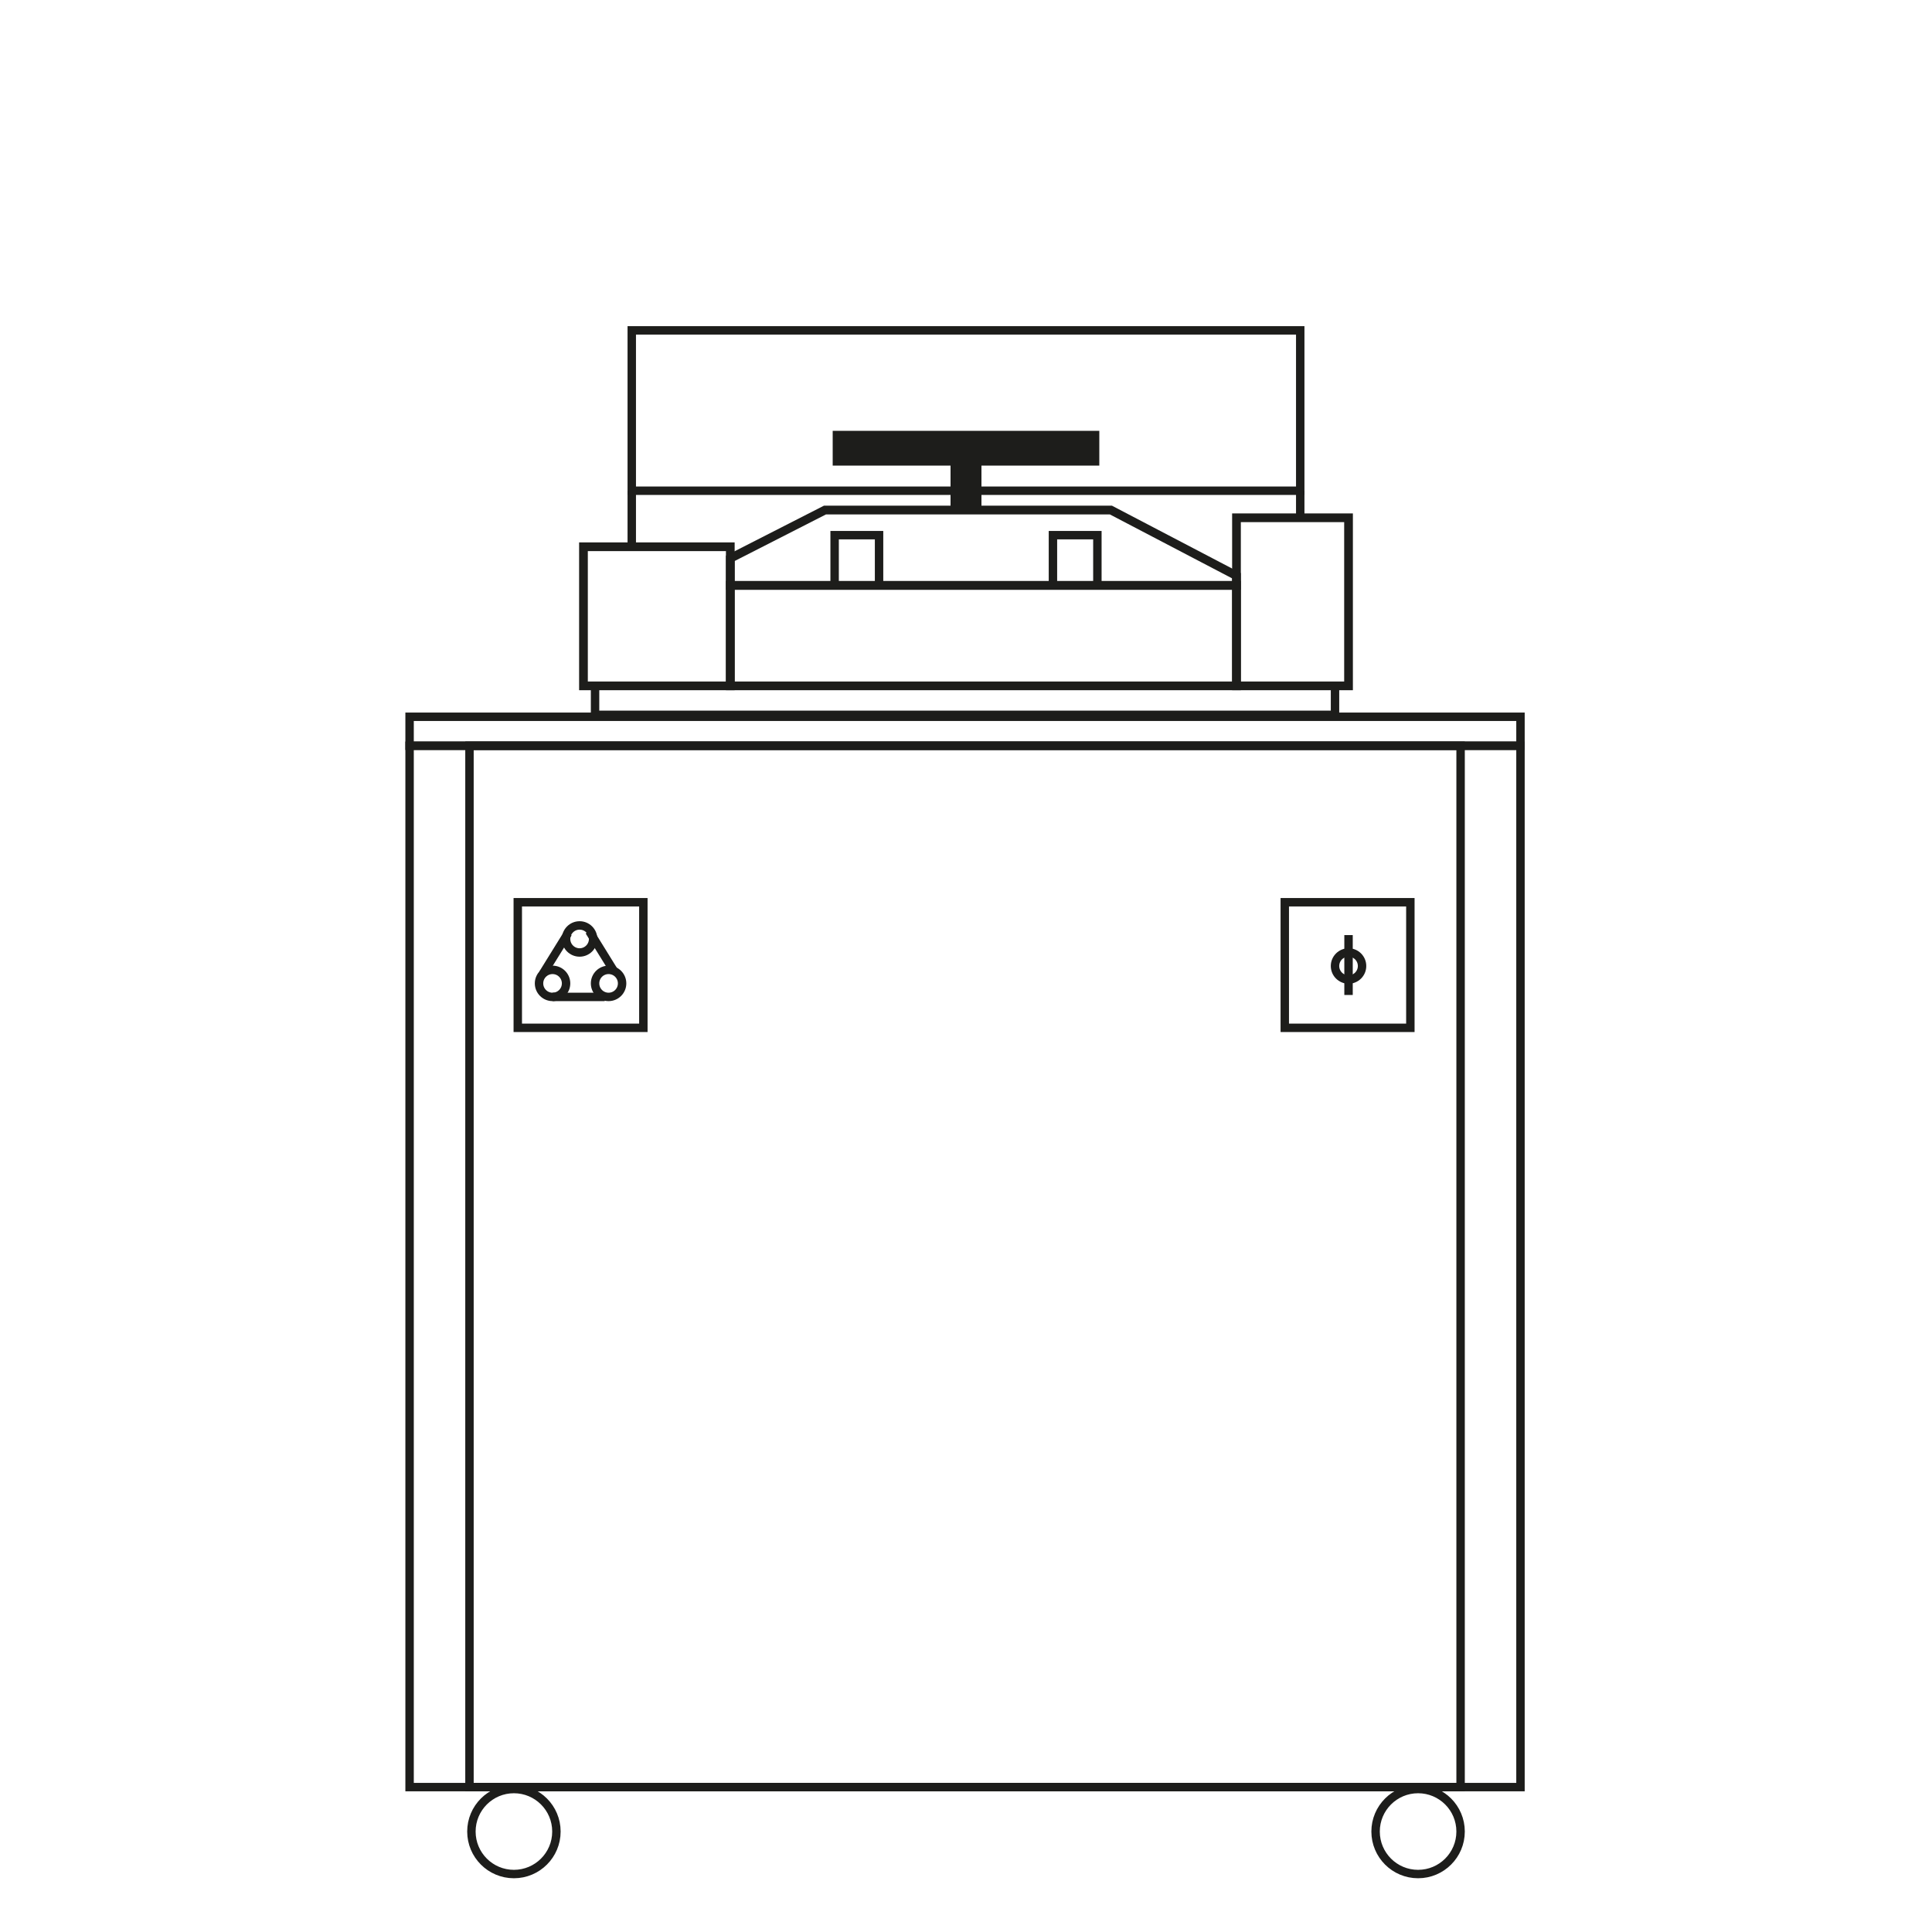 <?xml version="1.0" encoding="UTF-8"?>
<svg xmlns="http://www.w3.org/2000/svg" xmlns:xlink="http://www.w3.org/1999/xlink" version="1.1" id="Capa_1" x="0px" y="0px" viewBox="0 0 100 100" style="enable-background:new 0 0 100 100;" xml:space="preserve">
<style type="text/css">
	.st0{fill:none;stroke:#1D1D1B;stroke-width:0.436;stroke-miterlimit:10;}
	.st1{fill:none;stroke:#1D1D1B;stroke-width:0.451;stroke-miterlimit:10;}
	.st2{fill:#1D1D1B;}
</style>
<g>
	<g>
		<g>
			<rect x="21.2" y="38.6" class="st0" width="57.5" height="53.9"></rect>
			<rect x="21.2" y="37.1" class="st0" width="57.5" height="1.5"></rect>
			<rect x="24.3" y="38.6" class="st0" width="51.3" height="53.9"></rect>
		</g>
		<g>
			<circle class="st0" cx="26.6" cy="94.8" r="2.2"></circle>
			<circle class="st0" cx="73.4" cy="94.8" r="2.2"></circle>
		</g>
	</g>
	<g>
		<g>
			<rect x="26.8" y="46.7" class="st0" width="6.5" height="6.5"></rect>
			<g>
				<circle class="st0" cx="30" cy="48.6" r="0.7"></circle>
				<g>
					<circle class="st0" cx="31.5" cy="50.9" r="0.7"></circle>
					<circle class="st0" cx="28.6" cy="50.9" r="0.7"></circle>
				</g>
				<line class="st0" x1="29.4" y1="48.3" x2="28.1" y2="50.4"></line>
				<line class="st0" x1="30.5" y1="48.2" x2="31.8" y2="50.3"></line>
				<line class="st0" x1="28.6" y1="51.6" x2="31.3" y2="51.6"></line>
			</g>
		</g>
		<g>
			<rect x="66.5" y="46.7" class="st0" width="6.5" height="6.5"></rect>
			<g>
				<line class="st0" x1="69.8" y1="48.4" x2="69.8" y2="51.5"></line>
				<circle class="st0" cx="69.8" cy="50" r="0.7"></circle>
			</g>
		</g>
	</g>
	<g>
		<rect x="37.8" y="30.3" class="st1" width="26.2" height="5.2"></rect>
		<polygon class="st1" points="42.7,26.4 37.8,28.9 37.8,30.3 64,30.3 64,29.8 57.5,26.4   "></polygon>
		<rect x="30.2" y="28.3" class="st1" width="7.6" height="7.2"></rect>
		<rect x="64" y="26.8" class="st1" width="5.8" height="8.7"></rect>
		<polygon class="st2" points="56.9,22.3 43.1,22.3 43.1,24.1 49.2,24.1 49.2,26.4 50.8,26.4 50.8,24.1 56.9,24.1   "></polygon>
		<rect x="32.7" y="17.1" class="st0" width="34.6" height="8.3"></rect>
		<rect x="30.8" y="35.5" class="st0" width="38.3" height="1.5"></rect>
		<rect x="43.2" y="27.7" class="st0" width="2.3" height="2.6"></rect>
		<rect x="54.5" y="27.7" class="st0" width="2.3" height="2.6"></rect>
		<line class="st0" x1="67.3" y1="25.4" x2="67.3" y2="26.9"></line>
		<line class="st0" x1="32.7" y1="28.3" x2="32.7" y2="25.4"></line>
	</g>
</g>
</svg>
